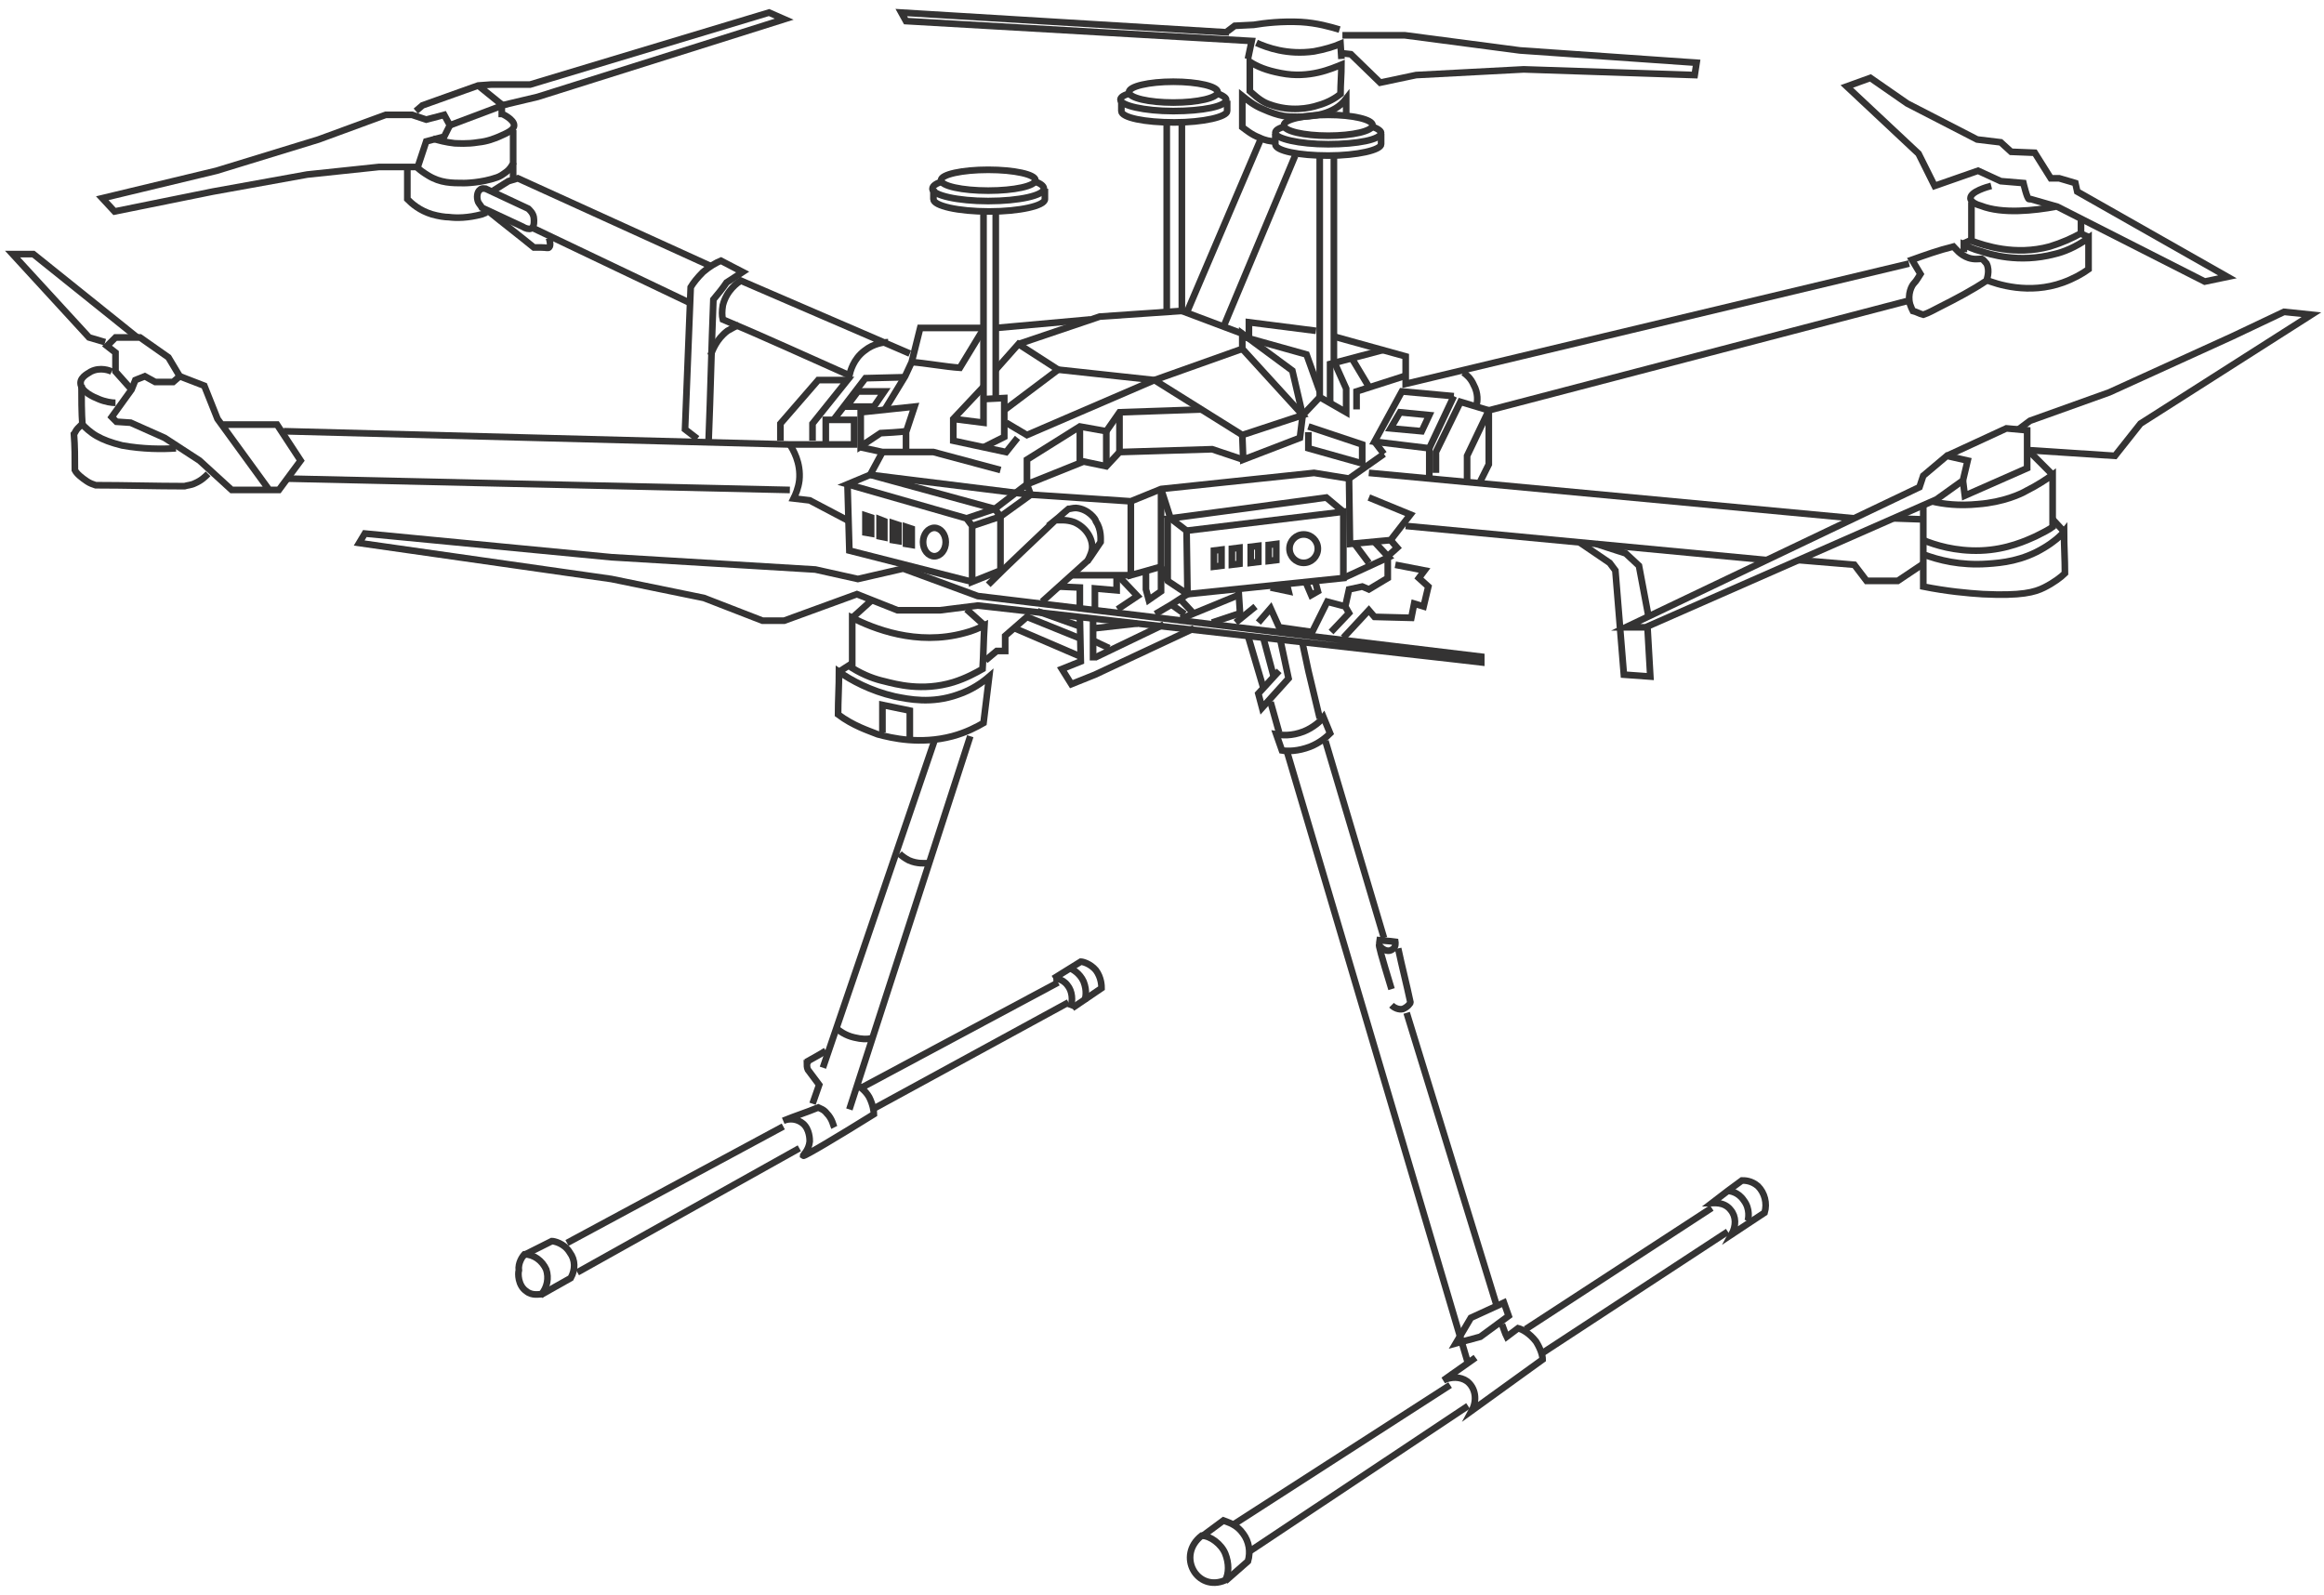 <?xml version="1.0" encoding="UTF-8"?> <svg xmlns="http://www.w3.org/2000/svg" width="185" height="127" viewBox="0 0 185 127" fill="none"> <path d="M22.803 38.102L62.877 39.007" stroke="#343333" stroke-width="0.529" stroke-miterlimit="10"></path> <path d="M21.375 38.931L17.315 33.35L16.263 30.711L14.308 29.957L13.782 30.41H12.353L11.526 29.957L10.774 30.259L10.473 31.013L8.895 33.2L9.27 33.577L10.398 33.652L13.105 34.859L15.887 36.669L18.443 39.006H22.202L23.932 36.669L22.052 33.803H17.766" stroke="#343333" stroke-width="0.529" stroke-miterlimit="10"></path> <path d="M10.924 26.865L2.654 20.229H1L7.09 26.865L8.368 27.242" stroke="#343333" stroke-width="0.529" stroke-miterlimit="10"></path> <path d="M14.308 29.959L13.406 28.451L11.15 26.867H9.195L8.519 27.546L9.195 28.074V29.582L10.473 31.015" stroke="#343333" stroke-width="0.529" stroke-miterlimit="10"></path> <path d="M8.894 29.58C8.744 29.505 7.992 29.203 7.24 29.58C7.165 29.656 6.413 29.957 6.413 30.485C6.413 31.164 7.466 31.616 7.842 31.767C8.368 31.993 8.894 32.069 9.195 32.069" stroke="#343333" stroke-width="0.529" stroke-miterlimit="10"></path> <path d="M16.563 37.725C16.337 37.952 16.037 38.253 15.51 38.479C15.21 38.63 14.909 38.63 14.683 38.706C12.353 38.706 9.947 38.63 7.616 38.63C7.39 38.555 7.165 38.479 6.939 38.329C6.488 38.027 6.112 37.725 5.962 37.424C5.962 36.443 5.962 35.538 5.887 34.558C5.962 34.483 6.037 34.256 6.187 34.106C6.488 33.804 6.488 33.804 6.563 33.728" stroke="#343333" stroke-width="0.529" stroke-miterlimit="10"></path> <path d="M6.565 33.879C6.489 32.899 6.489 31.617 6.489 30.637" stroke="#343333" stroke-width="0.529" stroke-miterlimit="10"></path> <path d="M6.563 33.805C6.789 34.031 7.165 34.408 7.691 34.71C8.218 35.011 8.819 35.237 9.721 35.464C11.375 35.765 12.954 35.765 14.007 35.69" stroke="#343333" stroke-width="0.529" stroke-miterlimit="10"></path> <path d="M8.142 15.781L17.239 13.594L25.359 11.105L30.697 9.145H32.802L33.93 9.522L35.359 9.145L35.81 9.974L35.359 10.879L33.93 11.256L33.254 13.292H30.171L24.457 13.895L16.938 15.253L9.119 16.836L8.142 15.781Z" stroke="#343333" stroke-width="0.529" stroke-miterlimit="10"></path> <path d="M33.102 8.843L33.629 8.39L38.065 6.807L39.117 6.731H42.2L61.222 1L62.425 1.528L42.801 7.712L39.944 8.39V9.069C40.02 9.069 40.922 9.521 40.922 9.974C40.922 10.351 40.395 10.577 39.719 10.879C39.343 11.03 38.817 11.256 38.065 11.331C37.163 11.482 36.411 11.407 36.185 11.407C35.508 11.331 34.907 11.18 34.456 11.03" stroke="#343333" stroke-width="0.529" stroke-miterlimit="10"></path> <path d="M40.85 10.352C40.85 11.257 40.85 12.086 40.85 12.991C40.774 13.142 40.624 13.443 40.323 13.67C40.023 13.896 39.797 14.047 39.571 14.122C38.293 14.575 36.94 14.575 36.94 14.575C35.962 14.575 35.06 14.575 34.083 13.971C33.707 13.745 33.406 13.519 33.256 13.368" stroke="#343333" stroke-width="0.529" stroke-miterlimit="10"></path> <path d="M32.426 13.441C32.426 14.271 32.426 15.025 32.426 15.854C32.802 16.232 33.403 16.759 34.381 17.061C34.907 17.212 35.433 17.287 35.734 17.287C36.335 17.363 37.238 17.363 38.365 17.061L38.741 16.91" stroke="#343333" stroke-width="0.529" stroke-miterlimit="10"></path> <path d="M38.365 16.535C38.29 16.384 38.14 16.233 38.065 16.082C37.914 15.705 37.989 15.253 38.215 15.102C38.365 14.951 38.591 15.027 38.666 15.027C39.794 15.555 40.922 16.082 42.049 16.61C42.125 16.686 42.501 16.987 42.501 17.44C42.501 17.515 42.576 18.043 42.275 18.194C42.125 18.269 41.824 18.194 41.598 18.043C40.621 17.591 39.493 17.063 38.365 16.535Z" stroke="#343333" stroke-width="0.529" stroke-miterlimit="10"></path> <path d="M43.705 18.949C43.856 19.477 43.781 19.627 43.705 19.703C43.63 19.778 43.48 19.703 43.104 19.703C42.878 19.703 42.653 19.703 42.502 19.703C41.3 18.722 40.021 17.742 38.818 16.762" stroke="#343333" stroke-width="0.529" stroke-miterlimit="10"></path> <path d="M42.503 18.193L54.833 24.075" stroke="#343333" stroke-width="0.529" stroke-miterlimit="10"></path> <path d="M56.636 21.21L41.223 14.197L40.471 14.424L39.269 15.178" stroke="#343333" stroke-width="0.529" stroke-miterlimit="10"></path> <path d="M40.848 12.99V14.197" stroke="#343333" stroke-width="0.529" stroke-miterlimit="10"></path> <path d="M56.412 35.008C56.562 31.313 56.637 27.618 56.788 23.848C57.164 23.395 57.54 22.943 57.84 22.49C58.291 22.189 58.667 21.962 59.118 21.661C58.517 21.359 57.991 21.058 57.389 20.756C57.013 20.907 56.487 21.208 55.961 21.661C55.51 22.113 55.209 22.49 54.983 22.867C54.833 26.638 54.683 30.408 54.532 34.179C54.833 34.405 55.209 34.707 55.51 34.933" stroke="#343333" stroke-width="0.529" stroke-miterlimit="10"></path> <path d="M58.816 25.885C58.59 25.96 58.29 26.111 57.914 26.337C57.012 27.016 56.711 27.921 56.56 28.298" stroke="#343333" stroke-width="0.529" stroke-miterlimit="10"></path> <path d="M67.463 38.553L76.936 41.268L77.387 41.871V46.32L79.643 45.415V41.117L79.192 40.514L69.267 37.799L67.463 38.553Z" stroke="#343333" stroke-width="0.529" stroke-miterlimit="10"></path> <path d="M77.387 46.322L67.613 43.833L67.463 38.555" stroke="#343333" stroke-width="0.529" stroke-miterlimit="10"></path> <path d="M65.508 85.005L74.38 58.988" stroke="#343333" stroke-width="0.529" stroke-miterlimit="10"></path> <path d="M77.237 58.613L67.613 88.325" stroke="#343333" stroke-width="0.529" stroke-miterlimit="10"></path> <path d="M45.135 98.957L62.352 89.682" stroke="#343333" stroke-width="0.529" stroke-miterlimit="10"></path> <path d="M45.961 101.297L63.63 91.418" stroke="#343333" stroke-width="0.529" stroke-miterlimit="10"></path> <path d="M69.568 88.251L85.056 79.805" stroke="#343333" stroke-width="0.529" stroke-miterlimit="10"></path> <path d="M68.59 86.589L84.228 78.219" stroke="#343333" stroke-width="0.529" stroke-miterlimit="10"></path> <path d="M98.217 121.355L115.434 110.27" stroke="#343333" stroke-width="0.529" stroke-miterlimit="10"></path> <path d="M99.419 123.543L116.862 111.93" stroke="#343333" stroke-width="0.529" stroke-miterlimit="10"></path> <path d="M121.448 105.821L136.26 96.168" stroke="#343333" stroke-width="0.529" stroke-miterlimit="10"></path> <path d="M122.801 107.707L137.537 98.055" stroke="#343333" stroke-width="0.529" stroke-miterlimit="10"></path> <path d="M129.416 49.942L152.799 38.782L153.099 37.877L154.979 36.293L156.633 36.67L156.257 38.254L154.152 39.762L130.995 49.942H129.416Z" stroke="#343333" stroke-width="0.529" stroke-miterlimit="10"></path> <path d="M160.692 34.179L161.595 33.5L167.91 31.238L177.684 26.789L181.819 24.828L184 25.054L170.391 33.727L168.361 36.291L161.444 35.838" stroke="#343333" stroke-width="0.529" stroke-miterlimit="10"></path> <path d="M161.071 14.574C161.071 14.574 161.372 15.856 161.522 15.856C161.673 15.856 161.673 15.856 161.673 15.856L163.778 16.459L175.507 22.416L177.311 22.039L165.357 15.252L165.207 14.574L163.928 14.197H163.252L161.974 12.161L160.094 12.085L159.267 11.331L157.387 11.105L151.824 8.239L148.891 6.203L147.012 6.882L152.726 12.236L154.004 14.8L157.462 13.593L159.267 14.423L161.071 14.574Z" stroke="#343333" stroke-width="0.529" stroke-miterlimit="10"></path> <path d="M151.972 20.984L111.899 30.561V28.375L106.185 26.791" stroke="#343333" stroke-width="0.529" stroke-miterlimit="10"></path> <path d="M108.966 37.648L147.611 41.268" stroke="#343333" stroke-width="0.529" stroke-miterlimit="10"></path> <path d="M111.897 41.871L140.618 44.586" stroke="#343333" stroke-width="0.529" stroke-miterlimit="10"></path> <path d="M143.101 44.586L147.612 44.963L148.589 46.245H151.07L153.1 44.888" stroke="#343333" stroke-width="0.529" stroke-miterlimit="10"></path> <path d="M150.769 41.27L152.949 41.345" stroke="#343333" stroke-width="0.529" stroke-miterlimit="10"></path> <path d="M68.29 46.096L64.906 45.342L48.666 44.362L29.043 42.477L28.592 43.231L48.666 46.096L56.034 47.605L60.696 49.414H62.425L68.214 47.303L71.447 48.585H74.831L77.838 48.208C90.544 49.641 103.251 51.073 115.957 52.506L117.912 52.732V52.28L77.838 47.454L71.898 45.267L68.29 46.096Z" stroke="#343333" stroke-width="0.529" stroke-miterlimit="10"></path> <path d="M86.637 44.586L82.953 47.904" stroke="#343333" stroke-width="0.529" stroke-miterlimit="10"></path> <path d="M78.439 52.582L79.342 51.828H80.018V50.621L81.748 49.113L86.033 50.848" stroke="#343333" stroke-width="0.529" stroke-miterlimit="10"></path> <path d="M92.877 24.755V9.748" stroke="#343333" stroke-width="0.529" stroke-miterlimit="10"></path> <path d="M79.266 16.912V31.617" stroke="#343333" stroke-width="0.529" stroke-miterlimit="10"></path> <path d="M106.861 2.809H111.824L120.996 4.015L135.056 4.995L134.905 5.976L121.297 5.523L112.726 5.976L109.869 6.579L107.538 4.317L106.861 4.241" stroke="#343333" stroke-width="0.529" stroke-miterlimit="10"></path> <path d="M94.456 42.25L106.937 40.742V46.021L94.531 47.303L94.456 42.25Z" stroke="#343333" stroke-width="0.529" stroke-miterlimit="10"></path> <path d="M79.269 29.431L81.073 27.395L84.231 29.431L80.02 32.598" stroke="#343333" stroke-width="0.529" stroke-miterlimit="10"></path> <path d="M84.23 29.43L91.898 30.26L98.891 27.771V26.564L102.875 29.506L103.702 33.05L103.477 34.86L98.966 36.594L98.891 34.633" stroke="#343333" stroke-width="0.529" stroke-miterlimit="10"></path> <path d="M98.891 27.771L103.703 33.05L98.891 34.634L91.899 30.26L81.749 34.634L80.095 33.654" stroke="#343333" stroke-width="0.529" stroke-miterlimit="10"></path> <path d="M98.968 36.594L96.487 35.765L89.119 35.991L88.067 37.122L86.262 36.745L81.751 38.555V36.594L85.961 33.955L88.067 34.332L89.119 32.824L95.66 32.598" stroke="#343333" stroke-width="0.529" stroke-miterlimit="10"></path> <path d="M102.424 59.744L116.859 108.535" stroke="#343333" stroke-width="0.529" stroke-miterlimit="10"></path> <path d="M105.509 58.99L110.17 74.676" stroke="#343333" stroke-width="0.529" stroke-miterlimit="10"></path> <path d="M111.975 80.633L119.117 103.859" stroke="#343333" stroke-width="0.529" stroke-miterlimit="10"></path> <path d="M68.214 86.365C68.44 86.516 68.891 86.818 69.192 87.346C69.492 87.949 69.567 88.477 69.567 88.703C66.785 90.437 64.004 92.096 63.928 92.021C63.928 91.946 64.38 91.569 64.455 90.89C64.455 90.89 64.455 90.89 64.455 90.814C64.455 90.739 64.455 89.909 63.928 89.457C63.477 89.08 62.876 89.005 62.35 89.231C63.252 88.854 64.229 88.552 65.132 88.175C65.282 88.251 65.583 88.326 65.808 88.628C66.259 89.08 66.334 89.608 66.41 89.759" stroke="#343333" stroke-width="0.529" stroke-miterlimit="10"></path> <path d="M115.885 106.952L117.088 104.916L119.719 103.709L120.095 104.765L117.84 106.424L115.885 106.952Z" stroke="#343333" stroke-width="0.529" stroke-miterlimit="10"></path> <path d="M117.462 108.083C116.635 108.686 115.732 109.289 114.905 109.893C115.507 109.591 116.259 109.591 116.785 109.968C117.462 110.496 117.612 111.476 117.161 112.306C119.04 110.948 120.92 109.591 122.8 108.234C122.8 107.932 122.649 107.404 122.273 106.801C121.747 106.122 121.146 105.82 120.845 105.745C120.544 105.971 120.243 106.197 119.943 106.424C119.792 106.122 119.717 105.82 119.567 105.443" stroke="#343333" stroke-width="0.529" stroke-miterlimit="10"></path> <path d="M109.569 74.826C110.096 74.902 110.547 74.902 111.073 74.977C111.073 74.977 111.148 75.43 110.847 75.58C110.547 75.806 110.171 75.656 109.945 75.43C109.795 75.354 109.795 75.203 109.795 75.203C109.72 75.203 109.945 76.033 110.772 78.748" stroke="#343333" stroke-width="0.529" stroke-miterlimit="10"></path> <path d="M111.298 75.504C111.599 76.937 111.974 78.37 112.275 79.802C112.275 79.878 112.05 80.179 111.674 80.33C111.373 80.406 110.997 80.255 110.771 80.028" stroke="#343333" stroke-width="0.529" stroke-miterlimit="10"></path> <path d="M66.789 53.486C66.789 54.617 66.714 55.749 66.714 56.88C67.917 57.785 69.12 58.162 69.872 58.463C70.999 58.765 73.255 59.293 75.811 58.614C76.939 58.313 77.766 57.86 78.292 57.559C78.443 56.352 78.593 55.07 78.743 53.863C78.217 54.316 77.39 54.919 76.262 55.296C74.157 56.05 72.353 55.673 71.225 55.447C69.27 54.995 67.766 54.165 66.789 53.486Z" stroke="#343333" stroke-width="0.529" stroke-miterlimit="10"></path> <path d="M67.84 52.807C67.464 53.033 67.163 53.259 66.787 53.485" stroke="#343333" stroke-width="0.529" stroke-miterlimit="10"></path> <path d="M74.382 44.286C74.88 44.286 75.284 43.779 75.284 43.155C75.284 42.53 74.88 42.023 74.382 42.023C73.883 42.023 73.48 42.53 73.48 43.155C73.48 43.779 73.883 44.286 74.382 44.286Z" stroke="#343333" stroke-width="0.529" stroke-miterlimit="10"></path> <path d="M103.778 44.811C104.401 44.811 104.906 44.305 104.906 43.68C104.906 43.055 104.401 42.549 103.778 42.549C103.155 42.549 102.65 43.055 102.65 43.68C102.65 44.305 103.155 44.811 103.778 44.811Z" stroke="#343333" stroke-width="0.529" stroke-miterlimit="10"></path> <path d="M93.403 8.165C95.355 8.165 96.937 7.793 96.937 7.335C96.937 6.877 95.355 6.506 93.403 6.506C91.451 6.506 89.869 6.877 89.869 7.335C89.869 7.793 91.451 8.165 93.403 8.165Z" stroke="#343333" stroke-width="0.529" stroke-miterlimit="10"></path> <path d="M96.786 7.41C97.312 7.561 97.613 7.787 97.613 7.938C97.613 8.466 95.734 8.843 93.403 8.843C91.072 8.843 89.192 8.39 89.192 7.938C89.192 7.712 89.493 7.561 90.019 7.41" stroke="#343333" stroke-width="0.529" stroke-miterlimit="10"></path> <path d="M89.266 8.012V8.841C89.266 9.369 91.145 9.746 93.476 9.746C95.807 9.746 97.686 9.294 97.686 8.841V8.012" stroke="#343333" stroke-width="0.529" stroke-miterlimit="10"></path> <path d="M105.734 10.804C107.685 10.804 109.268 10.432 109.268 9.974C109.268 9.516 107.685 9.145 105.734 9.145C103.782 9.145 102.2 9.516 102.2 9.974C102.2 10.432 103.782 10.804 105.734 10.804Z" stroke="#343333" stroke-width="0.529" stroke-miterlimit="10"></path> <path d="M109.115 10.049C109.641 10.2 109.942 10.426 109.942 10.577C109.942 11.105 108.063 11.482 105.732 11.482C103.401 11.482 101.521 11.029 101.521 10.577C101.521 10.351 101.822 10.2 102.349 10.049" stroke="#343333" stroke-width="0.529" stroke-miterlimit="10"></path> <path d="M101.521 10.652V11.482C101.521 12.01 103.401 12.387 105.732 12.387C108.063 12.387 109.942 11.934 109.942 11.482V10.652" stroke="#343333" stroke-width="0.529" stroke-miterlimit="10"></path> <path d="M78.668 15.177C80.744 15.177 82.427 14.805 82.427 14.347C82.427 13.889 80.744 13.518 78.668 13.518C76.591 13.518 74.908 13.889 74.908 14.347C74.908 14.805 76.591 15.177 78.668 15.177Z" stroke="#343333" stroke-width="0.529" stroke-miterlimit="10"></path> <path d="M82.273 14.422C82.8 14.573 83.1 14.799 83.1 15.025C83.1 15.553 81.146 16.006 78.664 16.006C76.258 16.006 74.228 15.553 74.228 15.025C74.228 14.799 74.529 14.573 75.131 14.422" stroke="#343333" stroke-width="0.529" stroke-miterlimit="10"></path> <path d="M74.306 15.027V15.857C74.306 16.385 76.26 16.837 78.742 16.837C81.147 16.837 83.177 16.385 83.177 15.857V15.027" stroke="#343333" stroke-width="0.529" stroke-miterlimit="10"></path> <path d="M81.074 27.392L87.54 25.205L94.081 24.753V9.746" stroke="#343333" stroke-width="0.529" stroke-miterlimit="10"></path> <path d="M98.891 26.564L94.079 24.754" stroke="#343333" stroke-width="0.529" stroke-miterlimit="10"></path> <path d="M94.529 24.754L100.319 11.18" stroke="#343333" stroke-width="0.529" stroke-miterlimit="10"></path> <path d="M103.101 12.387L97.387 26.036" stroke="#343333" stroke-width="0.529" stroke-miterlimit="10"></path> <path d="M78.289 26.111H73.252L72.575 28.826L72.049 29.957L70.394 32.672" stroke="#343333" stroke-width="0.529" stroke-miterlimit="10"></path> <path d="M62.124 35.084V33.727L65.131 30.258H67.462L64.68 33.727V35.084" stroke="#343333" stroke-width="0.529" stroke-miterlimit="10"></path> <path d="M62.876 35.387C63.102 35.764 63.778 36.819 63.628 38.252C63.553 38.856 63.327 39.383 63.177 39.685L64.455 39.836L67.462 41.42" stroke="#343333" stroke-width="0.529" stroke-miterlimit="10"></path> <path d="M77.389 41.874L79.644 41.12L82.05 39.386L69.269 37.802L70.246 35.992" stroke="#343333" stroke-width="0.529" stroke-miterlimit="10"></path> <path d="M94.455 42.251L93.177 41.27L105.582 39.611L106.936 40.742" stroke="#343333" stroke-width="0.529" stroke-miterlimit="10"></path> <path d="M92.95 46.247V41.119" stroke="#343333" stroke-width="0.529" stroke-miterlimit="10"></path> <path d="M104.757 26.337L99.419 25.658V26.94L104.005 28.222L105.058 31.163" stroke="#343333" stroke-width="0.529" stroke-miterlimit="10"></path> <path d="M68.289 31.164H70.394L69.567 32.371H67.387L68.289 31.164Z" stroke="#343333" stroke-width="0.529" stroke-miterlimit="10"></path> <path d="M71.975 30.033L68.892 30.109L66.411 33.351" stroke="#343333" stroke-width="0.529" stroke-miterlimit="10"></path> <path d="M65.735 35.386V33.426H67.991V35.386H62.878L22.579 34.331" stroke="#343333" stroke-width="0.529" stroke-miterlimit="10"></path> <path d="M70.696 27.244C70.395 27.244 69.568 27.319 68.817 27.922C67.914 28.601 67.689 29.581 67.614 29.883C64.23 28.375 60.922 26.866 57.539 25.434C57.464 25.132 57.464 24.755 57.539 24.302C57.84 23.096 58.742 22.493 58.967 22.342C63.478 24.302 67.914 26.188 72.425 28.148" stroke="#343333" stroke-width="0.529" stroke-miterlimit="10"></path> <path d="M79.269 26.112L86.787 25.434" stroke="#343333" stroke-width="0.529" stroke-miterlimit="10"></path> <path d="M85.961 33.955V36.896" stroke="#343333" stroke-width="0.529" stroke-miterlimit="10"></path> <path d="M88.066 34.33V37.12" stroke="#343333" stroke-width="0.529" stroke-miterlimit="10"></path> <path d="M89.116 32.824V35.992" stroke="#343333" stroke-width="0.529" stroke-miterlimit="10"></path> <path d="M116.484 29.656C116.71 29.807 117.086 30.109 117.311 30.637C117.687 31.315 117.612 31.994 117.537 32.22" stroke="#343333" stroke-width="0.529" stroke-miterlimit="10"></path> <path d="M117.837 38.327L118.514 36.97V32.672L151.971 23.924" stroke="#343333" stroke-width="0.529" stroke-miterlimit="10"></path> <path d="M114.306 37.648V35.989L116.26 31.992L118.516 32.671L116.787 36.291V38.327" stroke="#343333" stroke-width="0.529" stroke-miterlimit="10"></path> <path d="M115.731 31.541L113.776 35.689" stroke="#343333" stroke-width="0.529" stroke-miterlimit="10"></path> <path d="M115.732 31.541L111.596 31.164L109.416 35.161L113.777 35.689V38.102" stroke="#343333" stroke-width="0.529" stroke-miterlimit="10"></path> <path d="M111.447 32.824L113.778 33.05L113.176 34.332L110.695 34.106L111.447 32.824Z" stroke="#343333" stroke-width="0.529" stroke-miterlimit="10"></path> <path d="M101.449 11.256C101.148 11.256 100.697 11.181 100.246 10.955C99.644 10.729 99.193 10.351 98.893 10.125C98.893 9.22 98.893 8.617 98.893 7.637C99.269 7.938 99.795 8.391 100.547 8.692C101.9 9.296 102.501 9.296 103.253 9.296C104.456 9.296 106.186 9.145 107.163 7.863V9.22" stroke="#343333" stroke-width="0.529" stroke-miterlimit="10"></path> <path d="M105.883 58.387C105.582 58.689 105.056 59.142 104.304 59.443C103.327 59.82 102.5 59.82 102.049 59.745L101.598 58.463C102.049 58.538 102.801 58.614 103.778 58.237C104.53 57.935 105.131 57.407 105.357 57.105L105.883 58.387Z" stroke="#343333" stroke-width="0.529" stroke-miterlimit="10"></path> <path d="M105.056 57.183L104.154 53.412L103.703 51.301" stroke="#343333" stroke-width="0.529" stroke-miterlimit="10"></path> <path d="M101.822 58.313L101.145 55.9" stroke="#343333" stroke-width="0.529" stroke-miterlimit="10"></path> <path d="M101.898 50.846L102.575 54.013L100.47 56.351L100.169 55.219L101.823 53.41" stroke="#343333" stroke-width="0.529" stroke-miterlimit="10"></path> <path d="M100.546 54.691L99.343 50.619" stroke="#343333" stroke-width="0.529" stroke-miterlimit="10"></path> <path d="M100.545 50.697L101.372 53.789" stroke="#343333" stroke-width="0.529" stroke-miterlimit="10"></path> <path d="M80.772 50.018L86.034 52.28" stroke="#343333" stroke-width="0.529" stroke-miterlimit="10"></path> <path d="M87.014 49.113V50.998V52.582" stroke="#343333" stroke-width="0.529" stroke-miterlimit="10"></path> <path d="M88.289 51.601L87.011 50.998" stroke="#343333" stroke-width="0.529" stroke-miterlimit="10"></path> <path d="M85.961 49.113L86.036 52.658L84.532 53.261L85.284 54.467L87.164 53.713L95.058 50.018" stroke="#343333" stroke-width="0.529" stroke-miterlimit="10"></path> <path d="M87.16 52.354L92.649 49.715" stroke="#343333" stroke-width="0.529" stroke-miterlimit="10"></path> <path d="M94.003 49.262L98.589 47.377" stroke="#343333" stroke-width="0.529" stroke-miterlimit="10"></path> <path d="M98.74 48.81L96.484 49.565" stroke="#343333" stroke-width="0.529" stroke-miterlimit="10"></path> <path d="M110.167 27.846L105.882 28.977V31.993" stroke="#343333" stroke-width="0.529" stroke-miterlimit="10"></path> <path d="M107.987 32.596V31.164L111.747 29.957" stroke="#343333" stroke-width="0.529" stroke-miterlimit="10"></path> <path d="M67.84 50.168C67.84 51.148 67.84 52.129 67.84 53.184C68.817 53.788 69.719 54.089 70.396 54.24C71.298 54.466 73.404 55.069 75.885 54.315C76.862 54.014 77.689 53.561 78.215 53.26C78.291 52.129 78.291 50.997 78.366 49.791C77.915 50.017 77.388 50.243 76.787 50.394C72.952 51.45 69.494 50.017 67.84 49.188C67.84 49.489 67.84 49.791 67.84 50.168Z" stroke="#343333" stroke-width="0.529" stroke-miterlimit="10"></path> <path d="M72.124 43.305L72.576 43.38V42.098L72.124 41.947V43.305Z" stroke="#343333" stroke-width="0.529" stroke-miterlimit="10"></path> <path d="M71.074 43.004L71.526 43.079V41.797L71.074 41.647V43.004Z" stroke="#343333" stroke-width="0.529" stroke-miterlimit="10"></path> <path d="M70.019 42.703L70.395 42.779V41.496L70.019 41.346V42.703Z" stroke="#343333" stroke-width="0.529" stroke-miterlimit="10"></path> <path d="M68.893 42.402L69.344 42.478V41.196L68.893 41.045V42.402Z" stroke="#343333" stroke-width="0.529" stroke-miterlimit="10"></path> <path d="M97.237 45.04L96.635 45.115V43.833L97.237 43.758V45.04Z" stroke="#343333" stroke-width="0.529" stroke-miterlimit="10"></path> <path d="M98.666 44.887L98.064 44.963V43.681L98.666 43.605V44.887Z" stroke="#343333" stroke-width="0.529" stroke-miterlimit="10"></path> <path d="M100.168 44.739L99.565 44.814V43.532L100.168 43.457V44.739Z" stroke="#343333" stroke-width="0.529" stroke-miterlimit="10"></path> <path d="M101.597 44.589L100.995 44.664V43.382L101.597 43.307V44.589Z" stroke="#343333" stroke-width="0.529" stroke-miterlimit="10"></path> <path d="M68.516 35.611L70.245 35.988H74.305L79.643 37.421" stroke="#343333" stroke-width="0.529" stroke-miterlimit="10"></path> <path d="M80.997 34.861L80.095 35.992L75.885 35.087V33.353L78.291 30.789" stroke="#343333" stroke-width="0.529" stroke-miterlimit="10"></path> <path d="M72.124 35.991V34.407L72.801 32.371L68.516 32.824V35.538L70.094 34.483C71.673 34.407 72.124 34.332 72.124 34.332" stroke="#343333" stroke-width="0.529" stroke-miterlimit="10"></path> <path d="M93.18 41.267L92.427 38.93" stroke="#343333" stroke-width="0.529" stroke-miterlimit="10"></path> <path d="M84.004 41.422C84.38 41.12 84.681 40.819 85.057 40.517C85.207 40.517 85.358 40.441 85.658 40.441C86.636 40.517 87.237 41.346 87.237 41.497C87.688 42.176 87.613 42.93 87.613 43.156C86.861 44.287 86.636 44.589 86.636 44.589C86.561 44.589 86.861 44.212 86.936 43.684C87.012 42.855 86.41 41.95 85.508 41.573C84.906 41.346 84.305 41.422 84.004 41.422ZM84.004 41.422C82.2 43.156 80.395 44.815 78.666 46.55" stroke="#343333" stroke-width="0.529" stroke-miterlimit="10"></path> <path d="M72.576 28.827C73.629 28.902 75.283 29.204 76.411 29.279L78.29 26.188" stroke="#343333" stroke-width="0.529" stroke-miterlimit="10"></path> <path d="M110.169 36.141L109.416 35.16" stroke="#343333" stroke-width="0.529" stroke-miterlimit="10"></path> <path d="M110.169 36.141L107.388 38.101L104.606 37.649L92.426 38.931L90.02 39.911L82.05 39.383L81.749 38.554L79.193 40.514L76.938 41.269" stroke="#343333" stroke-width="0.529" stroke-miterlimit="10"></path> <path d="M107.388 38.1L107.463 43.303L110.696 43.001L112.275 40.965L108.967 39.608" stroke="#343333" stroke-width="0.529" stroke-miterlimit="10"></path> <path d="M92.424 45.115L90.019 45.794V39.912" stroke="#343333" stroke-width="0.529" stroke-miterlimit="10"></path> <path d="M85.282 45.795H90.019" stroke="#343333" stroke-width="0.529" stroke-miterlimit="10"></path> <path d="M84.306 46.699L85.96 46.775V48.283" stroke="#343333" stroke-width="0.529" stroke-miterlimit="10"></path> <path d="M88.889 45.945V47.001L87.16 46.85V48.434" stroke="#343333" stroke-width="0.529" stroke-miterlimit="10"></path> <path d="M99.492 4.922C100.094 5.299 100.77 5.601 101.973 5.827C104.229 6.279 106.033 5.45 106.785 5.148C106.785 5.902 106.71 6.732 106.71 7.486C106.334 7.787 105.733 8.165 104.906 8.391C104.229 8.617 102.725 8.919 101.071 8.315C100.62 8.165 100.244 7.938 99.492 7.26V4.922Z" stroke="#343333" stroke-width="0.529" stroke-miterlimit="10"></path> <path d="M97.688 2.507L98.289 2.054L99.793 1.979C100.695 1.828 102.048 1.677 103.552 1.752C104.83 1.828 105.883 2.13 106.635 2.356" stroke="#343333" stroke-width="0.529" stroke-miterlimit="10"></path> <path d="M99.34 4.695L99.641 3.262L72.123 1.679L71.747 1L97.836 2.584" stroke="#343333" stroke-width="0.529" stroke-miterlimit="10"></path> <path d="M106.785 4.694L106.71 3.488C106.184 3.714 105.432 3.94 104.605 4.091C102.5 4.392 100.846 3.789 100.019 3.412" stroke="#343333" stroke-width="0.529" stroke-miterlimit="10"></path> <path d="M71.598 67.965C71.748 68.116 72.049 68.342 72.35 68.493C73.026 68.794 73.628 68.719 73.928 68.719" stroke="#343333" stroke-width="0.529" stroke-miterlimit="10"></path> <path d="M66.561 81.84C66.786 82.066 67.312 82.443 67.989 82.594C68.591 82.745 69.042 82.745 69.342 82.669" stroke="#343333" stroke-width="0.529" stroke-miterlimit="10"></path> <path d="M65.736 83.65C65.285 83.952 64.834 84.178 64.308 84.48C64.308 84.555 64.308 84.631 64.232 84.631C64.232 84.782 64.232 85.008 64.308 85.159L65.21 86.365L64.683 87.873" stroke="#343333" stroke-width="0.529" stroke-miterlimit="10"></path> <path d="M41.753 99.861C42.504 99.861 43.181 100.389 43.482 101.068C43.707 101.747 43.557 102.501 43.106 103.029C42.956 103.029 42.354 103.179 41.903 102.802C41.226 102.35 41.226 101.37 41.301 101.143C41.226 100.54 41.602 100.012 41.753 99.861Z" stroke="#343333" stroke-width="0.529" stroke-miterlimit="10"></path> <path d="M43.027 103.107C43.854 102.655 44.606 102.202 45.433 101.75C45.809 101.071 45.809 100.317 45.358 99.713C44.907 98.959 44.08 98.809 43.929 98.809L41.674 99.94" stroke="#343333" stroke-width="0.529" stroke-miterlimit="10"></path> <path d="M83.853 77.919C83.928 77.919 84.529 77.844 84.98 78.447C85.356 78.899 85.431 79.653 85.206 80.257" stroke="#343333" stroke-width="0.529" stroke-miterlimit="10"></path> <path d="M85.205 77.09C85.355 77.165 85.957 77.467 86.258 78.146C86.558 78.9 86.408 79.503 86.333 79.654" stroke="#343333" stroke-width="0.529" stroke-miterlimit="10"></path> <path d="M83.853 77.918C84.604 77.466 85.281 77.013 86.033 76.561C86.183 76.561 86.785 76.711 87.236 77.239C87.687 77.843 87.687 78.521 87.687 78.672C86.935 79.2 86.108 79.728 85.356 80.256" stroke="#343333" stroke-width="0.529" stroke-miterlimit="10"></path> <path d="M153.101 40.213C153.101 42.4 153.101 44.587 153.101 46.698C154.98 47.075 156.634 47.226 157.837 47.301C160.92 47.452 161.972 47.151 162.724 46.774C163.476 46.397 164.078 45.944 164.378 45.642C164.378 44.511 164.303 43.456 164.303 42.324C164.002 42.701 163.476 43.154 162.724 43.606C160.995 44.662 159.341 44.813 158.213 44.888C156.033 45.039 154.304 44.587 153.101 44.134" stroke="#343333" stroke-width="0.529" stroke-miterlimit="10"></path> <path d="M153.774 39.91C154.677 40.136 155.955 40.287 157.458 40.136C159.488 39.986 160.917 39.307 161.293 39.081C162.195 38.628 162.872 38.176 163.398 37.799C163.398 39.156 163.398 40.589 163.398 41.946C163.097 42.173 162.646 42.399 162.045 42.7C161.368 43.002 159.789 43.756 157.684 43.832C155.654 43.907 154 43.379 153.098 43.002" stroke="#343333" stroke-width="0.529" stroke-miterlimit="10"></path> <path d="M154.979 36.292L159.716 34.105L161.37 34.256V37.273L156.408 39.46L156.258 38.253" stroke="#343333" stroke-width="0.529" stroke-miterlimit="10"></path> <path d="M152.198 20.683C152.424 21.06 152.649 21.437 152.875 21.814C152.725 22.04 152.574 22.342 152.349 22.568C152.198 22.719 151.822 23.398 152.048 24.227C152.123 24.453 152.198 24.604 152.273 24.755C152.574 24.83 152.8 24.981 153.1 25.056C153.552 24.906 153.928 24.68 154.379 24.453C155.732 23.774 157.01 23.096 158.138 22.342C158.138 22.266 158.439 21.588 158.138 20.984C157.988 20.834 157.912 20.683 157.762 20.607C157.536 20.607 157.16 20.683 156.709 20.532C156.033 20.306 155.657 19.778 155.506 19.627C154.303 19.929 153.251 20.306 152.198 20.683Z" stroke="#343333" stroke-width="0.529" stroke-miterlimit="10"></path> <path d="M158.512 14.799C158.212 14.874 156.858 15.251 156.858 15.779C156.858 16.081 157.385 16.307 157.685 16.382C159.415 17.061 161.971 16.759 163.625 16.458" stroke="#343333" stroke-width="0.529" stroke-miterlimit="10"></path> <path d="M156.935 16.082V19.174C157.987 19.551 160.393 20.38 163.175 19.626C164.152 19.325 164.979 18.948 165.656 18.571V17.364" stroke="#343333" stroke-width="0.529" stroke-miterlimit="10"></path> <path d="M156.332 20.078C156.332 19.852 156.332 19.626 156.332 19.475C156.633 19.626 157.084 19.852 157.685 20.003C158.362 20.229 160.693 20.983 163.55 20.229C164.226 20.078 165.204 19.701 166.256 18.947C166.256 19.777 166.256 20.606 166.256 21.436C165.73 21.813 165.054 22.19 164.226 22.492C161.52 23.472 158.964 22.642 158.061 22.265" stroke="#343333" stroke-width="0.529" stroke-miterlimit="10"></path> <path d="M156.259 19.402L156.936 19.1" stroke="#343333" stroke-width="0.529" stroke-miterlimit="10"></path> <path d="M166.256 18.872L165.579 18.57" stroke="#343333" stroke-width="0.529" stroke-miterlimit="10"></path> <path d="M104.152 33.955L108.438 35.388V36.896L104.152 35.69V34.407" stroke="#343333" stroke-width="0.529" stroke-miterlimit="10"></path> <path d="M78.29 35.613L79.944 34.783V31.691L78.44 31.767" stroke="#343333" stroke-width="0.529" stroke-miterlimit="10"></path> <path d="M75.885 33.352L78.291 33.653V31.316V16.912" stroke="#343333" stroke-width="0.529" stroke-miterlimit="10"></path> <path d="M106.183 12.387V28.751L107.161 30.938V32.823L105.056 31.616V12.387" stroke="#343333" stroke-width="0.529" stroke-miterlimit="10"></path> <path d="M107.61 28.523L108.964 30.786" stroke="#343333" stroke-width="0.529" stroke-miterlimit="10"></path> <path d="M103.703 33.05L105.056 31.617" stroke="#343333" stroke-width="0.529" stroke-miterlimit="10"></path> <path d="M110.697 43.002L111.223 43.605L110.471 44.284V46.018L108.968 46.923L108.441 46.697L107.389 46.923L107.088 48.281" stroke="#343333" stroke-width="0.529" stroke-miterlimit="10"></path> <path d="M107.837 43.307L108.965 44.815" stroke="#343333" stroke-width="0.529" stroke-miterlimit="10"></path> <path d="M109.419 43.154L110.546 44.361L106.938 46.02" stroke="#343333" stroke-width="0.529" stroke-miterlimit="10"></path> <path d="M111.07 44.965L113.401 45.417L112.949 46.021L113.701 46.699L113.325 48.283L112.573 48.057L112.348 49.188L109.416 49.112L108.965 48.584L106.935 50.772" stroke="#343333" stroke-width="0.529" stroke-miterlimit="10"></path> <path d="M105.958 50.317L107.387 48.809L107.086 48.281L105.657 47.904L104.455 50.317L101.823 49.94L101.146 48.432L100.169 49.563" stroke="#343333" stroke-width="0.529" stroke-miterlimit="10"></path> <path d="M98.366 49.565L99.945 48.283" stroke="#343333" stroke-width="0.529" stroke-miterlimit="10"></path> <path d="M98.59 46.926L98.741 49.264" stroke="#343333" stroke-width="0.529" stroke-miterlimit="10"></path> <path d="M91.974 48.884L93.252 48.13L94.53 47.3L92.951 46.245L92.425 45.113V38.93" stroke="#343333" stroke-width="0.529" stroke-miterlimit="10"></path> <path d="M94.303 48.887L93.25 48.133" stroke="#343333" stroke-width="0.529" stroke-miterlimit="10"></path> <path d="M94.003 47.754L94.98 48.81" stroke="#343333" stroke-width="0.529" stroke-miterlimit="10"></path> <path d="M92.425 45.416V47.075L91.447 47.754L91.222 46.924V45.416" stroke="#343333" stroke-width="0.529" stroke-miterlimit="10"></path> <path d="M89.116 45.945L90.545 47.453L88.966 48.509" stroke="#343333" stroke-width="0.529" stroke-miterlimit="10"></path> <path d="M82.577 48.66L85.96 49.867" stroke="#343333" stroke-width="0.529" stroke-miterlimit="10"></path> <path d="M87.164 50.016L90.547 49.639" stroke="#343333" stroke-width="0.529" stroke-miterlimit="10"></path> <path d="M125.809 43.23L128.139 44.814L128.59 45.417L129.267 53.712L131.372 53.863L131.147 49.942" stroke="#343333" stroke-width="0.529" stroke-miterlimit="10"></path> <path d="M131.22 49.036L130.468 45.039L129.416 44.059L127.085 43.305" stroke="#343333" stroke-width="0.529" stroke-miterlimit="10"></path> <path d="M95.657 122.26C96.334 122.26 97.236 122.938 97.537 123.693C97.838 124.447 97.838 125.276 97.537 125.804C95.281 126.784 93.627 123.843 95.657 122.26Z" stroke="#343333" stroke-width="0.529" stroke-miterlimit="10"></path> <path d="M97.538 125.879C98.139 125.351 98.741 124.823 99.342 124.295C99.568 123.541 99.418 122.712 98.966 122.108C98.44 121.354 97.763 121.204 97.388 121.053L95.658 122.335" stroke="#343333" stroke-width="0.529" stroke-miterlimit="10"></path> <path d="M136.259 95.792C136.334 95.792 137.236 95.641 137.762 96.32C138.214 96.848 138.214 97.602 137.838 98.281C138.74 97.677 139.567 97.15 140.469 96.546C140.695 95.792 140.469 94.963 139.943 94.435C139.417 93.982 138.89 93.982 138.665 93.982L137.537 94.812L136.259 95.792Z" stroke="#343333" stroke-width="0.529" stroke-miterlimit="10"></path> <path d="M137.534 94.811C137.685 94.811 138.361 94.886 138.812 95.565C139.339 96.243 139.188 97.073 139.113 97.224" stroke="#343333" stroke-width="0.529" stroke-miterlimit="10"></path> <path d="M70.245 58.31V56.123L72.425 56.575V58.838" stroke="#343333" stroke-width="0.529" stroke-miterlimit="10"></path> <path d="M101.148 46.774L102.577 47.076L102.427 46.473" stroke="#343333" stroke-width="0.529" stroke-miterlimit="10"></path> <path d="M103.93 46.322L104.381 47.377L104.907 47.076L104.682 46.246" stroke="#343333" stroke-width="0.529" stroke-miterlimit="10"></path> <path d="M163.4 37.8L161.445 35.84" stroke="#343333" stroke-width="0.529" stroke-miterlimit="10"></path> <path d="M164.303 42.326L163.4 41.346" stroke="#343333" stroke-width="0.529" stroke-miterlimit="10"></path> <path d="M35.81 9.974L40.021 8.39L38.066 6.807" stroke="#343333" stroke-width="0.529" stroke-miterlimit="10"></path> <path d="M67.84 49.189L69.344 47.832" stroke="#343333" stroke-width="0.529" stroke-miterlimit="10"></path> <path d="M78.366 49.79L76.938 48.508" stroke="#343333" stroke-width="0.529" stroke-miterlimit="10"></path> </svg> 
